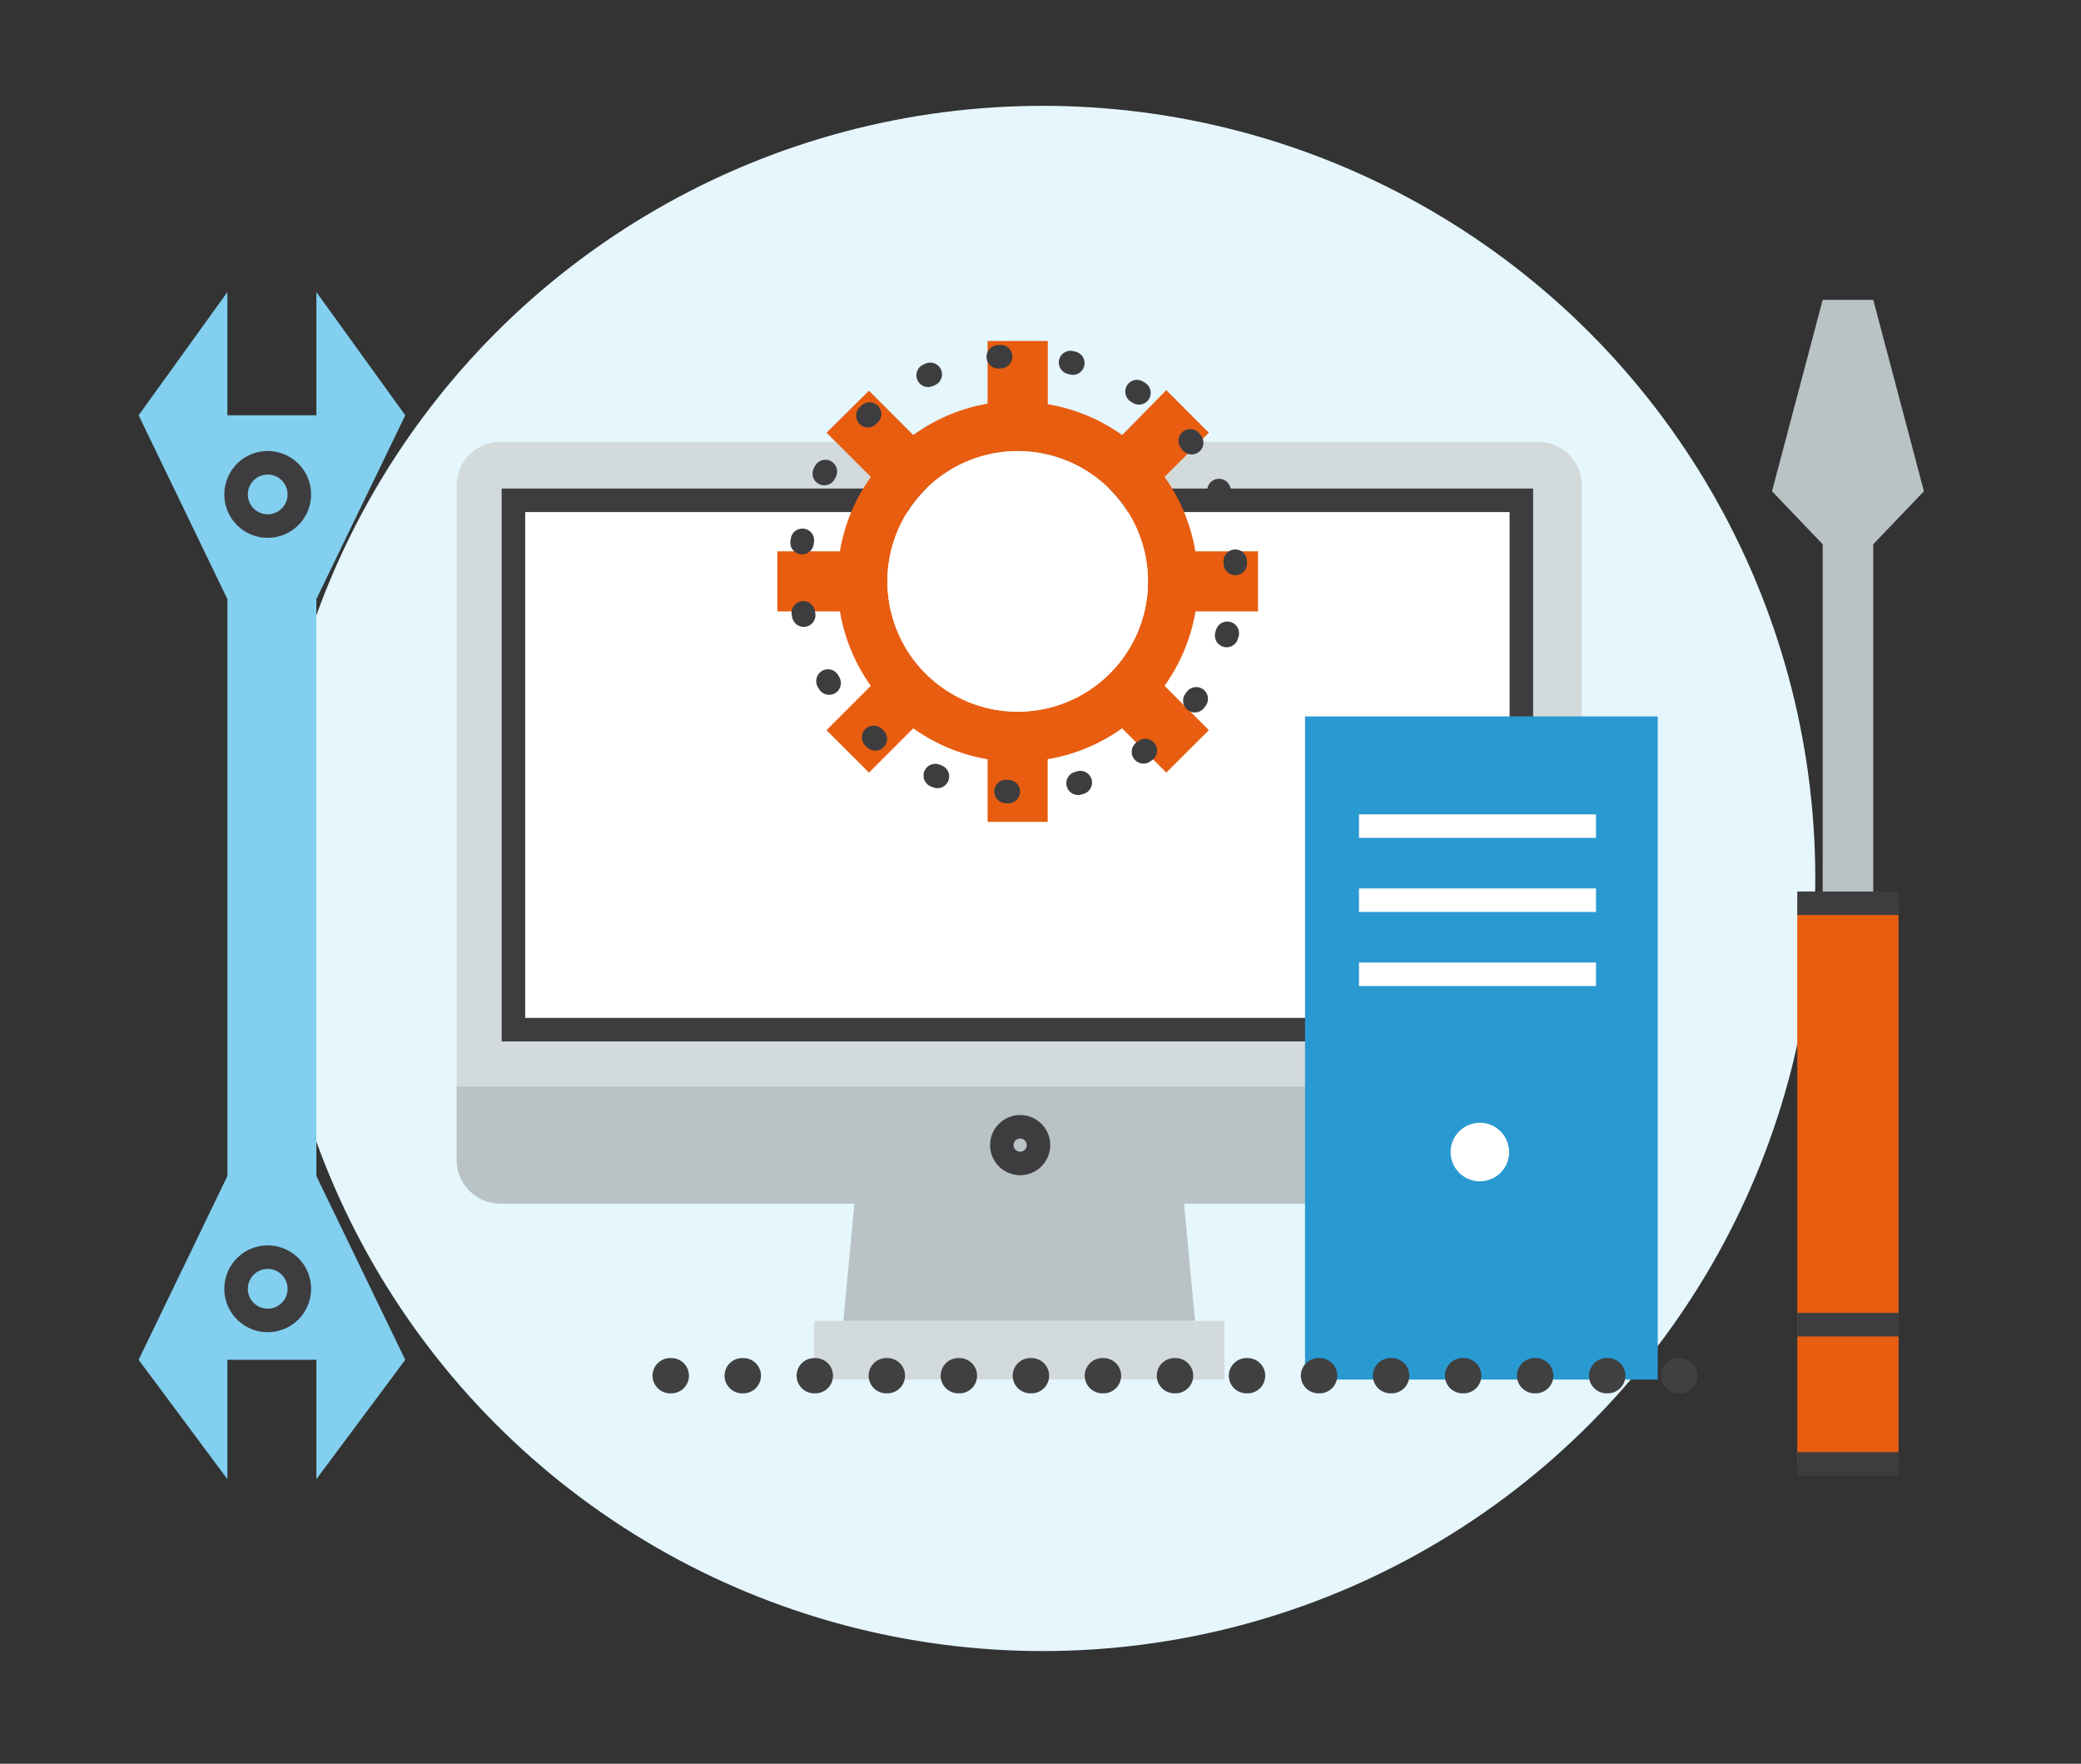 <svg xmlns="http://www.w3.org/2000/svg" width="177" height="150" viewBox="0 0 177 150">
  <rect x="0" y="0" width="177" height="150" fill="#333333" stroke="none"/>
  <title>4iG_icn_150px_hardver_szerviz</title>
  <g id="Layer_2" data-name="Layer 2">
    <g id="Layer_1-2" data-name="Layer 1">
      <g>
        <circle cx="88.69" cy="74.71" r="65.71" style="fill: #e5f6fd"/>
        <path d="M134.54,41.3a3.73,3.73,0,0,0-3.74-3.73H42.58a3.73,3.73,0,0,0-3.74,3.73V92.4h95.7Z" style="fill: #d3dadc"/>
        <path d="M42.58,102.37H130.8a3.73,3.73,0,0,0,3.74-3.74V92.4H38.84v6.23A3.73,3.73,0,0,0,42.58,102.37Z" style="fill: #b9c3c5"/>
        <rect x="69.24" y="112.34" width="34.9" height="4.99" style="fill: #d3dadc"/>
        <rect x="43.67" y="42.55" width="85.73" height="45.02" style="fill: #fff;stroke: #3d3d3f;stroke-miterlimit: 10;stroke-width: 2px"/>
        <polygon points="101.64 112.34 71.73 112.34 72.67 102.37 100.71 102.37 101.64 112.34" style="fill: #b9c3c5"/>
        <circle cx="86.77" cy="97.39" r="1.56" style="fill: none;stroke: #3d3d3f;stroke-miterlimit: 10;stroke-width: 2px"/>
        <g>
          <path d="M107,52V46.89h-5.33a15.2,15.2,0,0,0-2.62-6.33l3.77-3.76-3.62-3.62L95.45,37a15.2,15.2,0,0,0-6.33-2.62V29H84v5.33A15.2,15.2,0,0,0,77.68,37l-3.77-3.77L70.3,36.8l3.77,3.76a15.21,15.21,0,0,0-2.63,6.33H66.12V52h5.32a15.21,15.21,0,0,0,2.63,6.33L70.3,62.1l3.61,3.61,3.77-3.77A15.21,15.21,0,0,0,84,64.57V69.9h5.11V64.57a15.21,15.21,0,0,0,6.33-2.63l3.76,3.77,3.62-3.61-3.77-3.77A15.2,15.2,0,0,0,101.68,52ZM86.56,60.52A11.08,11.08,0,1,1,97.64,49.45,11.07,11.07,0,0,1,86.56,60.52Z" style="fill: #e85d10"/>
          <path d="M86.56,38.37A11.08,11.08,0,1,0,97.64,49.45,11.08,11.08,0,0,0,86.56,38.37Z" style="fill: #fff"/>
        </g>
        <circle cx="86.56" cy="48.81" r="18.53" transform="translate(-12.09 36.84) rotate(-22.5)" style="fill: none;stroke: #3d3d3f;stroke-linecap: round;stroke-miterlimit: 10;stroke-width: 2px;stroke-dasharray: 0.197,6"/>
        <rect width="177" height="150" style="fill: none;opacity: 0.2"/>
        <g>
          <polygon points="19.34 35.32 19.34 24.84 11.79 35.32 19.34 50.95 19.34 100.02 11.79 115.65 19.34 125.8 19.34 115.65 26.91 115.65 26.91 125.8 34.47 115.65 26.91 100.02 26.91 50.95 34.47 35.32 26.91 24.84 26.91 35.32 19.34 35.32" style="fill: #82cfef"/>
          <path d="M22.77,106.92a2.69,2.69,0,1,1-2.69,2.69A2.69,2.69,0,0,1,22.77,106.92Z" style="fill: none;stroke: #3d3d3f;stroke-miterlimit: 10;stroke-width: 2px"/>
          <path d="M22.77,39.36a2.69,2.69,0,1,1-2.69,2.69A2.69,2.69,0,0,1,22.77,39.36Z" style="fill: none;stroke: #3d3d3f;stroke-miterlimit: 10;stroke-width: 2px"/>
        </g>
        <g>
          <g>
            <polygon points="159.33 25.5 163.64 41.78 159.33 46.29 159.33 76.82 155.03 76.82 155.03 46.29 150.72 41.78 155.03 25.5 159.33 25.5" style="fill: #b9c3c5"/>
            <rect x="152.87" y="76.82" width="8.61" height="47.68" style="fill: #e85d10"/>
          </g>
          <line x1="152.87" y1="76.82" x2="161.49" y2="76.82" style="fill: none;stroke: #3d3d3f;stroke-miterlimit: 10;stroke-width: 2px"/>
          <line x1="152.87" y1="124.5" x2="161.49" y2="124.5" style="fill: none;stroke: #3d3d3f;stroke-miterlimit: 10;stroke-width: 2px"/>
          <line x1="152.87" y1="112.66" x2="161.49" y2="112.66" style="fill: none;stroke: #3d3d3f;stroke-miterlimit: 10;stroke-width: 2px"/>
        </g>
        <rect width="177" height="150" style="fill: none;opacity: 0.2"/>
        <g>
          <rect x="111" y="60.93" width="30" height="56.4" style="fill: #2999d1"/>
          <line x1="115.59" y1="70.26" x2="135.75" y2="70.26" style="fill: none;stroke: #fff;stroke-miterlimit: 10;stroke-width: 2px"/>
          <line x1="115.59" y1="76.56" x2="135.75" y2="76.56" style="fill: none;stroke: #fff;stroke-miterlimit: 10;stroke-width: 2px"/>
          <line x1="115.59" y1="82.86" x2="135.75" y2="82.86" style="fill: none;stroke: #fff;stroke-miterlimit: 10;stroke-width: 2px"/>
          <circle cx="125.87" cy="97.98" r="2.49" style="fill: #fff"/>
        </g>
        <line x1="57" y1="117" x2="145" y2="117" style="fill: none;stroke: #404041;stroke-linecap: round;stroke-miterlimit: 10;stroke-width: 3px;stroke-dasharray: 0.099,6.028"/>
      </g>
    </g>
  </g>
</svg>
